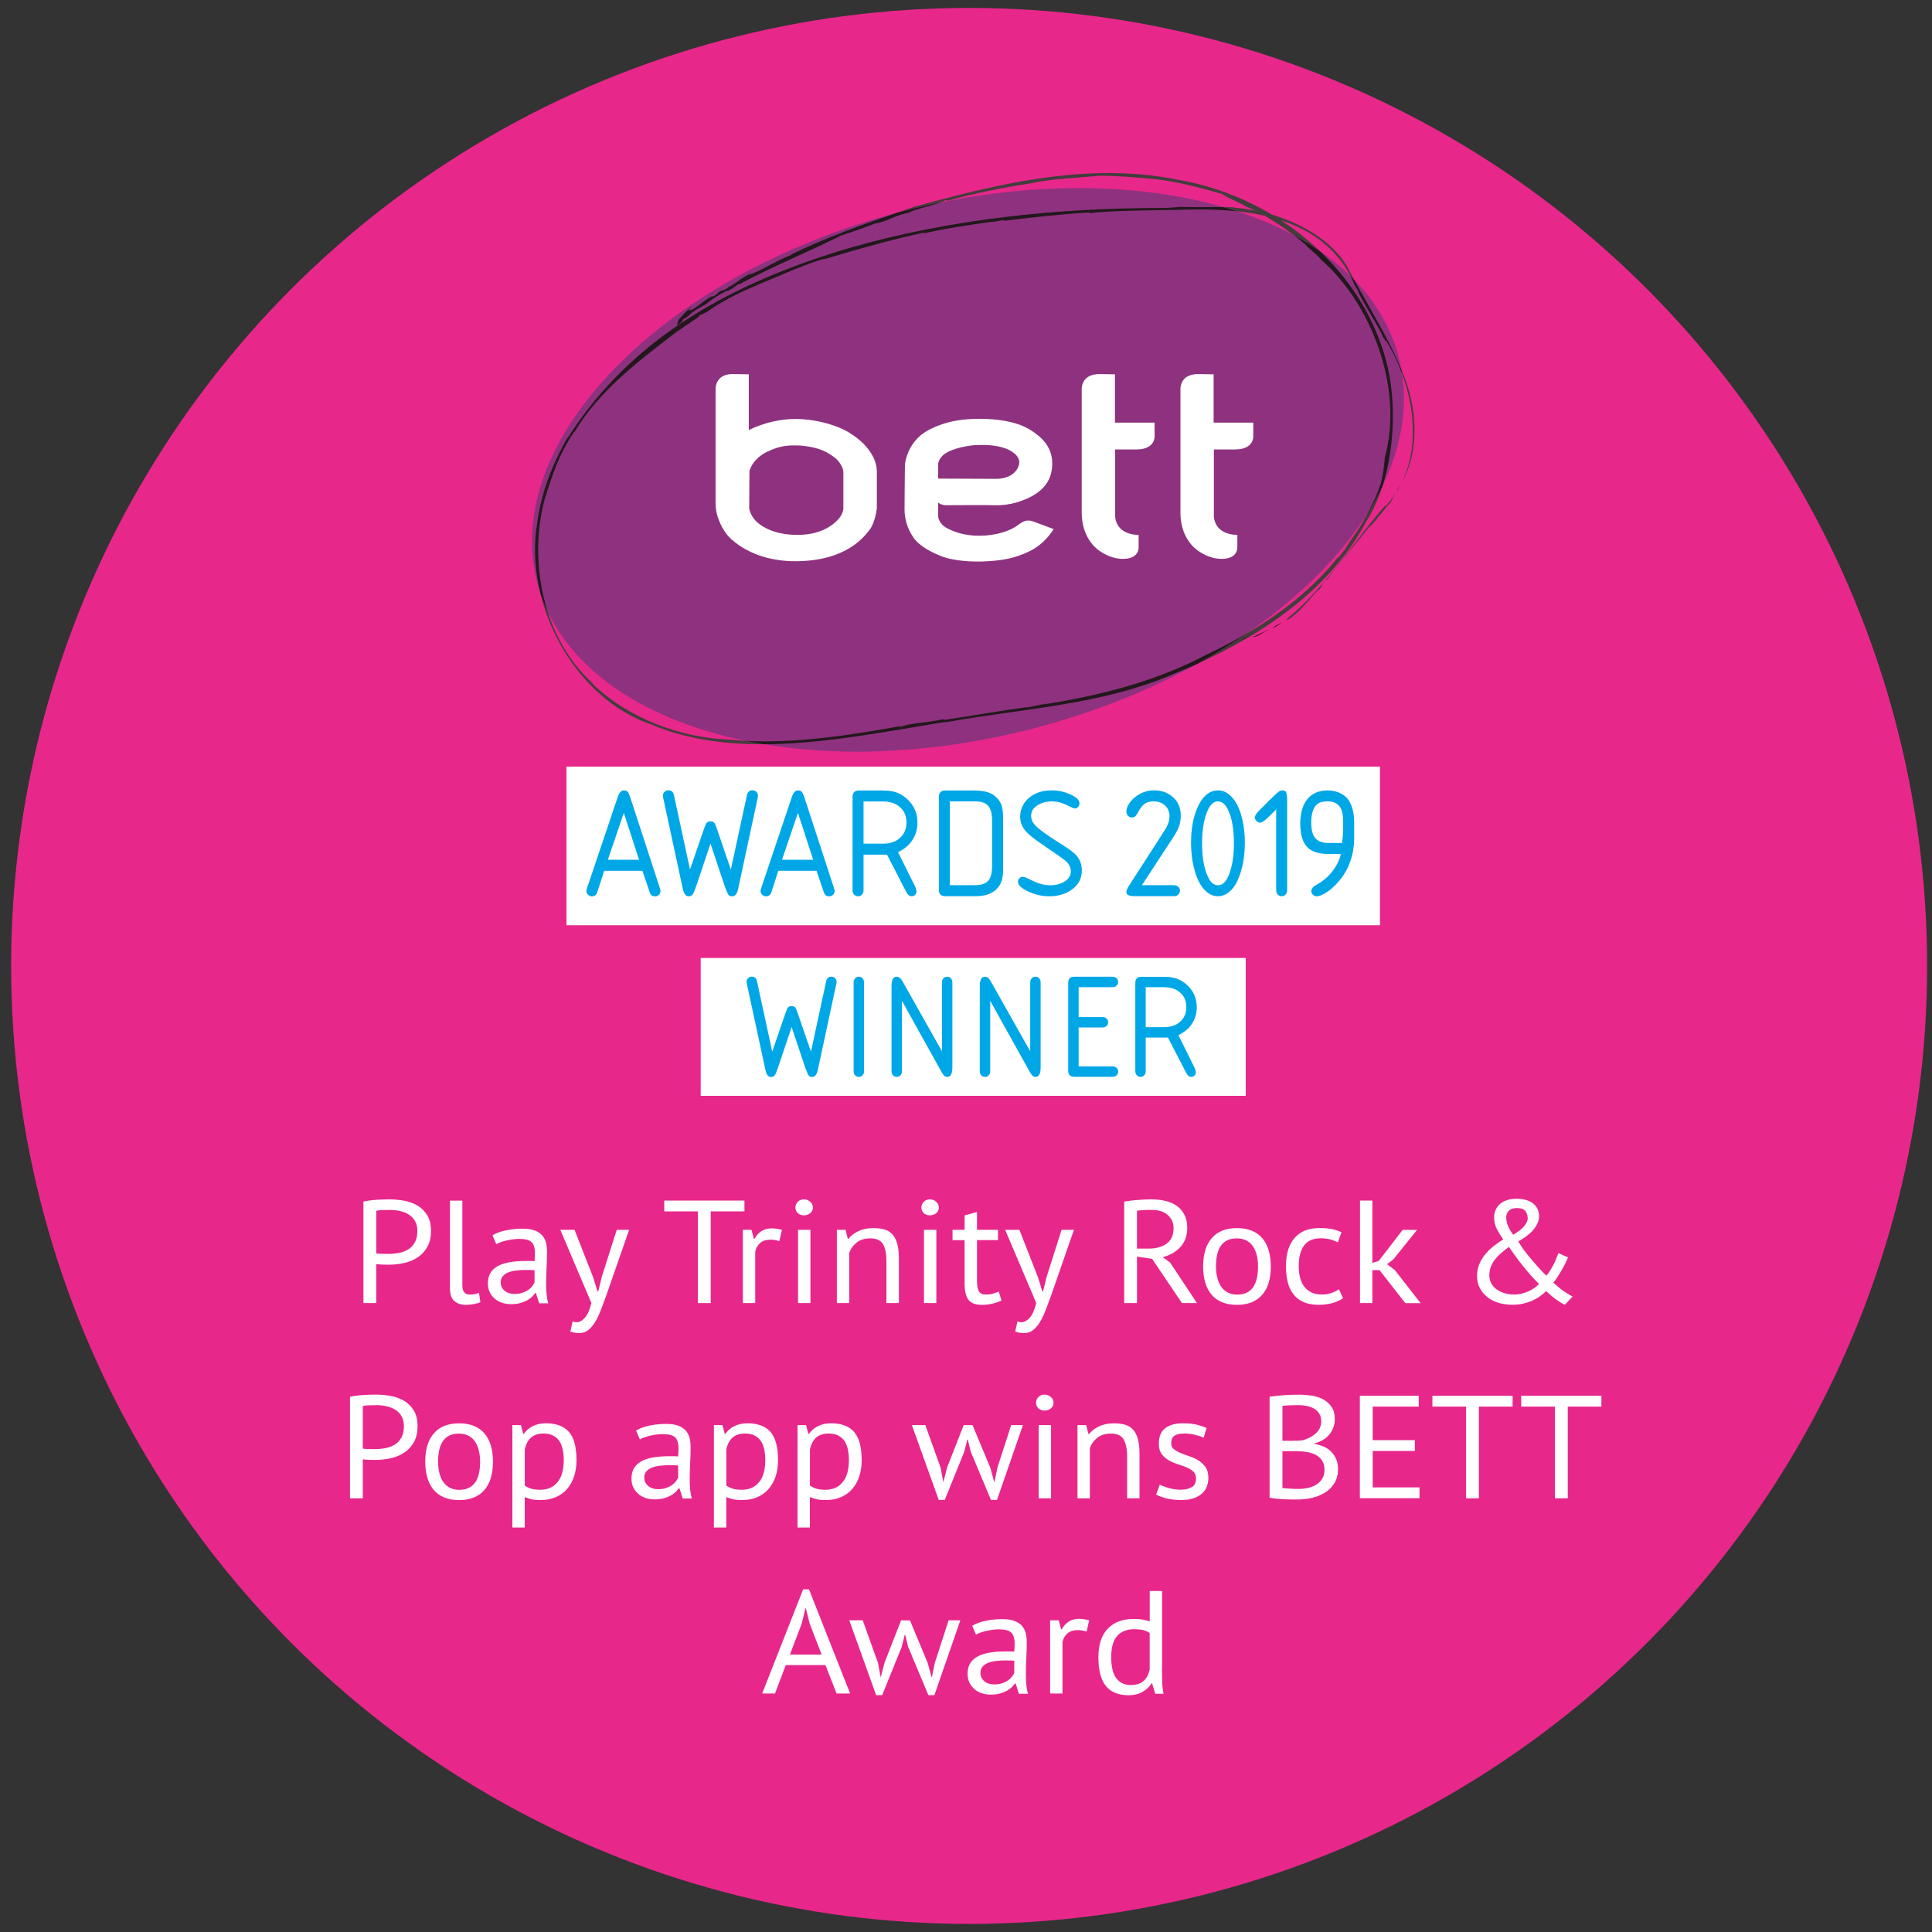 <?xml version="1.0" encoding="utf-8"?>
<!-- Generator: Adobe Illustrator 23.0.1, SVG Export Plug-In . SVG Version: 6.00 Build 0)  -->
<svg version="1.1" id="Layer_1" xmlns="http://www.w3.org/2000/svg" xmlns:xlink="http://www.w3.org/1999/xlink" x="0px" y="0px"
	 viewBox="0 0 475 475" style="enable-background:new 0 0 475 475;" xml:space="preserve">
<rect x="0" y="0" width="475" height="475" fill="#333333" stroke="none"/>
<style type="text/css">
	.st0{fill:#E8278B;}
	.st1{fill:#1D1D1B;}
	.st2{fill:#8E327F;}
	.st3{fill:#FFFFFF;}
	.st4{fill:#12100B;}
	.st5{fill:#423E3B;}
	.st6{fill:#22181C;}
	.st7{fill:#00A7E7;}
</style>
<circle class="st0" cx="238.27" cy="237.48" r="235.53"/>
<g>
	<path class="st1" d="M307.02,50.24l0.48,0.02C307.26,50.23,307.1,50.23,307.02,50.24"/>
	<path class="st1" d="M336.8,70.24l-0.03-0.07C336.64,70,336.7,70.09,336.8,70.24"/>
	<path class="st1" d="M180.05,72.93l-0.76,0.43C179.36,73.35,179.81,73.07,180.05,72.93"/>
	<path class="st2" d="M343.86,87.67c9.21,35.03-30.73,75.89-89.2,91.27c-58.47,15.39-113.35-0.54-122.56-35.57
		c-9.22-35.02,30.72-75.87,89.19-91.27C279.77,36.72,334.64,52.64,343.86,87.67"/>
	<path class="st3" d="M184.1,92.03v13.72c0,0,4.33-2.37,10.13-2.7c5.8-0.32,11.53,1.49,14.46,3.27c3.08,1.88,4.66,3.73,5.69,5.47
		c1.04,1.74,1.2,3.49,1.2,4.14v9.04c0,0-0.38,3.43-1.74,5.22c-1.37,1.8-5.83,7.79-18.31,7.79c-10.84,0-15.9-5.5-16.66-6.37
		c-0.76-0.87-2.94-4.14-2.94-7.73V95.62c0,0-0.11-3.65,4.14-3.65L184.1,92.03L184.1,92.03z M184.2,124.81
		c0,0.93,0.76,2.51,1.96,3.59c1.2,1.09,4.25,3.11,9.92,3.11c6.26,0,9.1-2.83,10.13-3.97c1.03-1.15,1.14-2.45,1.14-2.45v-8.93
		c0-0.92-0.54-1.85-0.98-2.45c-0.43-0.61-1.1-1.39-3.26-2.57c-2.35-1.26-5.78-1.63-7.3-1.63c-1.53,0-3.74-0.11-7.14,1.53
		c-3.8,1.82-4.41,4.79-4.41,4.79S184.2,123.89,184.2,124.81"/>
	<path class="st3" d="M222.49,114.14c0,0,0.47-5.59,5.77-8.39c4.63-2.45,9.04-2.78,12.74-2.78c3.71,0,8.73,0.53,12.2,2.65
		c2.68,1.65,5.43,4.05,5.5,8.13c0.07,4.03-1.85,7.08-6.81,9.1c-3.26,1.33-6.1,1.42-7.29,1.36c-1.2-0.06-12.04,0-12.04,0
		s-1.04,0.06-1.9-0.66v3.43c0,0,0.05,1.74,2.18,2.88c2.12,1.15,5.34,2.13,9.48,1.8c4.14-0.33,6.47-1.58,7.57-2.29
		c1.08-0.7,2.07-1.85,4.03-1.2l5.12,1.91c0,0-1.87,3.36-5.6,5.28c-4.14,2.12-7.63,2.42-10.52,2.62c-3.92,0.28-8.41-0.14-10.95-1.04
		c-2.47-0.88-5.83-2.51-7.4-4.79c-1.58-2.28-2.18-4.79-2.18-6.91C222.38,123.13,222.49,114.14,222.49,114.14 M244.87,117.73
		c3.81,0,5.55-2.13,5.72-3.92c0.16-1.8-2.07-3.21-3.98-3.76c-1.9-0.54-3.59-0.71-6.1-0.65c-2.51,0.05-6.2,0.88-7.9,1.96
		c-2.17,1.37-1.96,3.05-1.96,3.05v3.26L244.87,117.73L244.87,117.73z"/>
	<path class="st3" d="M274.12,92.03v11.88h9.75v3.21c0,0,0.33,3.38-4.47,3.38h-5.23v16.12c0,0-0.33,4.74,5.77,4.9v3.05
		c0,0,0.22,2.72-3.64,2.83c-2.62,0.08-4.8-1.15-6.05-2.02c-0.86-0.59-4.25-3.26-4.3-9.25v-30.5c0,0-0.17-3.65,4.3-3.65L274.12,92.03
		L274.12,92.03z"/>
	<path class="st3" d="M298.38,92.03v11.88h9.75v3.21c0,0,0.33,3.38-4.46,3.38h-5.23v16.12c0,0-0.33,4.74,5.77,4.9v3.05
		c0,0,0.22,2.72-3.65,2.83c-2.62,0.08-4.79-1.15-6.05-2.02c-0.86-0.59-4.24-3.26-4.29-9.25v-30.5c0,0-0.17-3.65,4.29-3.65
		L298.38,92.03L298.38,92.03z"/>
	<polygon class="st4" points="305.33,157.2 305.75,157.17 306.76,156.77 305.33,157.2 	"/>
	<path class="st4" d="M311.94,154.83c-0.1,0.02-0.14,0.02-0.17,0.01c-0.03-0.01-0.07-0.02-0.17,0.01c-1.2,0.63-2.4,1.39-3.73,1.77
		C309.8,156.55,310.75,155.04,311.94,154.83"/>
	<path class="st4" d="M313.06,154.36c1.43-0.69,1.89-1.21,2.16-1.46C314.83,153.32,312.64,154.32,313.06,154.36"/>
	<path class="st5" d="M132.91,146.1c3.55,14.39,13.73,27.4,27.22,32.03c8.49,3.58,17.73,4.85,27.23,4.85c0.15,0,0.29,0,0.44,0
		c-1.51-0.25-3-0.53-4.47-0.83c-1.38-0.07-2.77-0.18-4.15-0.31c-11.72-0.45-24.71-5.18-33.54-13.77l0.12-0.03
		c-5.19-4.68-8.89-10.83-11.09-17.6C134.01,149.02,133.42,147.58,132.91,146.1 M306.76,156.77L306.76,156.77l-1.01,0.4l-0.42,0.04
		L306.76,156.77L306.76,156.77z M339.89,119.53c-1.06,2.2-2.28,4.39-3.64,6.56c-0.24,0.48-0.48,0.96-0.71,1.45
		c-0.03-0.05-0.03-0.05,0.15-0.53c-1.13,2.78-3.37,5.16-5.1,8.23l-0.18,0.1l-1.33,1.81c-0.03-0.07-0.07-0.16,0.12-0.46
		c-6.1,7.77-13.99,13.97-22.69,19.06c-3.79,2.6-7.81,5.07-12.04,7.41c16.55-7.5,32.86-18.65,41.46-35
		C337.59,125.59,338.89,122.66,339.89,119.53 M344.58,90.96c0.06,0.34,0.11,0.68,0.16,1.01c3.13,8.6,3.92,18.54-0.15,26.77
		c4.6-8.17,3.8-18.68,0.26-27.13C344.76,91.4,344.67,91.18,344.58,90.96 M272.57,42.55c-16.31,0-32.49,4.1-47.7,8.25
		c-1.44,0.5-2.9,1-4.39,1.51c0.27-0.07,0.54-0.14,0.8-0.21c3.32-0.87,6.62-1.64,9.9-2.32c0.51-0.18,0.94-0.36,1.26-0.54
		c0.15-0.02,0.27-0.02,0.36-0.02c0.21,0,0.26,0.04,0.15,0.12c6.85-1.88,14.55-3.39,20.48-4.26c5.01-1.17,12.3-1.39,16.68-1.86
		c0.21,0,0.44-0.01,0.66-0.01c3.67,0,9.15,0.43,13.9,0.89l-0.49-0.02c5.71,0.57,12.59,2.53,16.37,3.64c1.4,1.07,3.77,1.79,5.88,3.1
		c0.65,0.24,1.39,0.57,2.21,0.98c-1.71-0.34-3.44-0.6-5.16-0.76l0.02-0.05c-0.85-0.06-1.78-0.09-2.76-0.1
		c1.15,0.33,2.29,0.68,3.41,1.04c2.31,0.25,4.6,0.62,6.82,1.13c2.3,1.33,4.85,3.03,7.16,4.78c2.22,1.2,4.33,2.48,6.32,3.84
		c-2.93-2.8-6.14-5.32-9.55-7.54c7.13,2.34,13.32,6.51,17.11,13.71c0.31,0.3,0.61,0.6,0.91,0.91c-0.65-1.19-1.29-2.38-1.91-3.59
		c-3.76-5.93-10.6-10.09-18.23-12.36c-7.11-4.26-15.01-7.22-23.14-8.61C283.97,43.05,278.26,42.55,272.57,42.55"/>
	<path class="st6" d="M306.52,155.75c-3.12,1.83-6.35,3.51-9.64,5.08c-12.5,6.64-26.32,10.18-40.34,12.36l1.01-0.27l-5.39,1.09
		c0.02-0.05,0.28-0.13,0.53-0.19c-6.94,0.96-14.11,2.21-20.87,3.24c0.02-0.05,0.76-0.24,0.38-0.24c-0.06,0-0.16,0-0.3,0.02
		c-4.97,1.04-8.1,0.88-10.5,1.88c-0.02,0-0.03,0-0.04,0c-0.21,0-0.34-0.1,0.13-0.22c-10.87,1.94-22.12,3.77-33.28,3.77
		c-1.63,0-3.25-0.04-4.87-0.12c1.47,0.3,2.96,0.58,4.47,0.83c14.89-0.06,30.42-3.21,44.77-5.51l-0.04,0.11
		c19.08-3.47,38.33-4.16,56.36-12.03c1.86-0.75,3.72-1.55,5.58-2.39C298.71,160.82,302.73,158.34,306.52,155.75 M332.03,67.88
		c0.35,0.66,0.67,1.34,0.98,2.05c-0.14-0.22-0.23-0.29-0.36-0.5l1.42,2.31c0.02,0.05,0.02,0.07,0.01,0.07
		c-0.04,0-0.24-0.31-0.38-0.52c1.54,3.4,5.52,9.45,6.38,11.64c0.35,0.61,0.61,0.97,0.69,0.97c0.04,0,0.03-0.08-0.04-0.27
		c1.55,2.54,2.92,5.37,4.01,8.36c-0.05-0.34-0.1-0.68-0.16-1.01c-3.18-7.79-7.64-14.85-11.64-22.18
		C332.64,68.48,332.33,68.18,332.03,67.88 M318.15,57.86c0.99,0.75,1.95,1.52,2.82,2.27c0.52,0.76,3.65,3.14,3.66,3.57
		c12.39,10.64,20.57,31.63,15.85,48.7c-0.18,2.21-0.48,4.74-1.11,6.92c-0.04,0.08-0.06,0.12-0.08,0.12c-0.01,0-0.01-0.01-0.01-0.03
		c-0.71,2.41-1.9,4.5-3.02,6.7c1.36-2.17,2.57-4.36,3.64-6.56c3.21-10.02,3.24-22.06,0.94-30.67c-2.79-10.55-8.64-19.8-16.36-27.16
		C322.48,60.33,320.37,59.05,318.15,57.86 M290.31,50.86l-3.64,0.27c-0.3,0-0.61,0-0.91,0c-25.56,0-51.84,2.63-76.9,9.83
		c-28.31,8.39-53.52,21.77-69.31,46.76c-0.02-0.05-0.14,0.09,0.1-0.34c-4.17,7.23-6.87,14.57-7.74,22.45l-0.04-0.03
		c-0.69,5.38-0.29,10.94,1.04,16.3c0.51,1.48,1.09,2.93,1.77,4.34c-2.85-8.81-3.14-18.65-0.8-27.59c2.04-6.46,3.47-10.95,7.26-16.68
		l0.2-0.07c5.88-10.06,16.35-17.9,25.83-25.13l-0.58,0.61c1.34-1.32,5.98-3.95,5.29-3.95c-0.01,0-0.01,0-0.02,0l1.92-0.94
		c6.75-4.75,13.25-6.84,22.43-10.85l-0.57,0.35c2.42-1.15,5.39-2.11,7.29-2.65c-0.28,0.11-0.14,0.1-0.73,0.33
		c7.99-2.41,16.93-4.98,25.56-6.82l-0.93,0.42c4.13-1.06,11.87-2.25,17.42-3l-0.32,0.14l2.79-0.51l0.1,0.19
		c7.23-0.87,14.06-1.63,21.16-2.08l-0.36,0.21c6.59-0.72,14.08-0.63,21.07-0.83l-0.47,0.07c2.12-0.1,4.31-0.17,6.52-0.17
		c3.12,0,6.29,0.13,9.42,0.47c-1.12-0.36-2.26-0.71-3.41-1.04c-0.53-0.01-1.07-0.01-1.62-0.01c-0.87,0-1.76,0.01-2.66,0.01
		c-0.9,0.01-1.81,0.01-2.7,0.01C292.59,50.92,291.42,50.9,290.31,50.86 M231.19,49.79c-3.28,0.67-6.59,1.44-9.9,2.32
		c-0.27,0.07-0.54,0.14-0.8,0.21c-8.42,2.9-17.47,6.09-26.15,10.33l0.42-0.05c-3.85,1.36-8.01,4.25-10.51,4.9l0.37-0.21
		c-2.08,0.68-4.15,2.86-5.45,3.21l-0.24,0.29c-0.88,0.51-1.13,0.62-1.21,0.62c-0.03,0-0.04-0.01-0.04-0.03
		c-0.01-0.01-0.01-0.03-0.04-0.03c-0.07,0-0.25,0.07-0.82,0.4c-0.63,0.42-0.11,0.37-1.49,1.13c-0.03-0.02-0.07-0.03-0.12-0.03
		c-0.47,0-1.64,0.86-2.79,1.71c-1.15,0.86-2.28,1.71-2.66,1.71c-0.03,0-0.06-0.01-0.09-0.02c0.21-0.17,0.28-0.23,0.25-0.23
		c-0.03,0-0.17,0.08-0.32,0.17c-0.15,0.08-0.31,0.17-0.36,0.17c-0.09,0,0.08-0.22,0.95-0.99c-0.84,0.39-3.81,3.58-3.51,3.58
		c0.01,0,0.02,0,0.03-0.01c0,0.31-0.39,0.99-0.17,0.99c0.12,0,0.45-0.23,1.17-0.88l0.22-0.51c0.79-0.47,0.55-0.39,0.9-0.5
		c2.45-2.39,3.23-2.18,5.19-3.6l-0.02-0.01c1.3-1.08,3.32-2.25,4.52-2.84l0.54-0.15c0.69-0.14,2.45-1.64,2.61-1.64
		c0.03,0,0,0.06-0.12,0.21c6.15-3.33,13.6-6.6,20.74-9.9c0.84-0.54,4.61-2.09,4.13-2.09c-0.05,0-0.16,0.02-0.33,0.06
		c1.94-0.49,7.44-2.46,9.44-3.28c-0.06,0.06-0.14,0.13-0.46,0.24c4.12-0.98,4.58-2.02,8.49-2.77
		C223.92,51.72,228.53,50.74,231.19,49.79"/>
	<polygon class="st4" points="305.33,157.2 305.75,157.17 306.76,156.77 305.33,157.2 	"/>
	<path class="st6" d="M340.49,112.21l-0.03,0.25c0.01-0.02,0.01-0.05,0.02-0.07C340.48,112.33,340.48,112.27,340.49,112.21
		 M139.76,107.19c-0.04,0.07-0.08,0.13-0.11,0.18C139.69,107.32,139.73,107.26,139.76,107.19 M332.62,69.38
		c0.01,0.01,0.02,0.03,0.02,0.04L332.62,69.38L332.62,69.38z"/>
	<path class="st5" d="M344.59,118.75c-0.33,0.58-0.68,1.15-1.06,1.7c-0.05,0.19-0.17,0.45-0.34,0.76
		C343.7,120.41,344.17,119.59,344.59,118.75"/>
	<path class="st6" d="M339.39,119.01c-0.07,0.21-0.1,0.33-0.11,0.38C339.32,119.27,339.35,119.14,339.39,119.01"/>
	<path class="st5" d="M329.76,135.97c-0.28,0.32-0.45,0.55-0.55,0.72C329.39,136.45,329.58,136.22,329.76,135.97 M343.18,121.21
		c-0.64,0.98-1.36,1.94-2.16,2.85c-0.3,0.33-0.46,0.47-0.53,0.47c-0.04,0-0.05-0.04-0.03-0.12c-7.96,9.12-14.38,19.95-24.27,27.94
		c-0.05,0.07-0.06,0.09-0.03,0.09c0.04,0,0.15-0.06,0.27-0.12c0.11-0.06,0.22-0.12,0.26-0.12c0.04,0-0.02,0.08-0.3,0.35
		c3.49-2.23,5.37-5.13,7.88-7.72l-0.2,0.44c1.71-2.01,0.11-0.6,1.93-2.65c0.2-0.22,0.29-0.3,0.31-0.3s-0.01,0.07-0.05,0.15
		c-0.04,0.08-0.08,0.15-0.08,0.15c0.01,0,0.03-0.03,0.08-0.09c3.25-4.53,7.03-8.74,10.3-12.88c1.1-0.76,3.84-4.6,5.3-6.11
		C342.34,122.68,342.85,121.84,343.18,121.21"/>
	<path class="st4" d="M333.69,71.28l-0.03-0.07C333.54,71.03,333.6,71.12,333.69,71.28"/>
	<path class="st4" d="M174.79,119.06l-0.77,0.43C174.09,119.49,174.54,119.2,174.79,119.06"/>
	<path class="st1" d="M307.02,50.24l0.48,0.02C307.26,50.23,307.1,50.23,307.02,50.24"/>
	<path class="st1" d="M336.8,70.24l-0.03-0.07C336.64,70,336.7,70.09,336.8,70.24"/>
	<path class="st1" d="M180.05,72.93l-0.76,0.43C179.36,73.35,179.81,73.07,180.05,72.93"/>
	<polygon class="st3" points="306.27,269.42 172.27,269.42 172.27,235.53 306.27,235.53 306.27,269.42 	"/>
	<path class="st7" d="M194.63,252.51l-3.41,10.15c-0.3,0.79-0.5,1.29-0.61,1.5c-0.23,0.42-0.58,0.63-1.05,0.63
		c-0.67,0-1.13-0.58-1.37-1.73l-4.6-21.32c-0.02-0.13-0.04-0.25-0.04-0.36c0-0.37,0.15-0.69,0.45-0.96c0.23-0.2,0.5-0.3,0.83-0.3
		c0.7,0,1.12,0.37,1.28,1.1l3.75,17.34l3.14-9.14c0.32-0.94,0.55-1.49,0.68-1.66c0.19-0.26,0.5-0.4,0.94-0.4
		c0.44,0,0.76,0.13,0.95,0.4c0.12,0.17,0.34,0.72,0.67,1.66l3.14,9.14l3.75-17.34c0.17-0.73,0.59-1.1,1.28-1.1
		c0.32,0,0.6,0.1,0.83,0.3c0.3,0.27,0.45,0.59,0.45,0.97c0,0.11-0.01,0.22-0.04,0.34l-4.58,21.32c-0.25,1.15-0.72,1.73-1.39,1.73
		c-0.35,0-0.61-0.08-0.77-0.25c-0.18-0.18-0.47-0.81-0.88-1.88L194.63,252.51L194.63,252.51z"/>
	<path class="st7" d="M209.87,263.4v-21.9c0-0.29,0.06-0.53,0.18-0.72c0.25-0.43,0.62-0.65,1.1-0.65c0.48,0,0.85,0.22,1.1,0.65
		c0.12,0.19,0.18,0.43,0.18,0.72v21.9c0,0.29-0.06,0.53-0.18,0.72c-0.25,0.43-0.62,0.65-1.1,0.65c-0.48,0-0.85-0.22-1.1-0.65
		C209.93,263.92,209.87,263.68,209.87,263.4L209.87,263.4z"/>
	<path class="st7" d="M231.59,258.47V241.5c0-0.29,0.06-0.53,0.18-0.72c0.25-0.43,0.62-0.65,1.1-0.65c0.48,0,0.85,0.22,1.1,0.65
		c0.12,0.19,0.18,0.43,0.18,0.72v20.89c0,1.59-0.42,2.38-1.26,2.38c-0.31,0-0.59-0.13-0.83-0.38c-0.21-0.24-0.45-0.61-0.72-1.1
		l-9.59-17.23v17.34c0,0.29-0.06,0.53-0.18,0.72c-0.25,0.43-0.62,0.65-1.1,0.65c-0.48,0-0.85-0.22-1.1-0.65
		c-0.12-0.19-0.18-0.43-0.18-0.72v-20.93c0-1.56,0.41-2.34,1.23-2.34c0.55,0,1.01,0.33,1.39,0.99L231.59,258.47L231.59,258.47z"/>
	<path class="st7" d="M253.29,258.47V241.5c0-0.29,0.06-0.53,0.18-0.72c0.25-0.43,0.62-0.65,1.1-0.65c0.48,0,0.85,0.22,1.1,0.65
		c0.12,0.19,0.18,0.43,0.18,0.72v20.89c0,1.59-0.42,2.38-1.26,2.38c-0.31,0-0.59-0.13-0.83-0.38c-0.2-0.24-0.44-0.61-0.72-1.1
		l-9.59-17.23v17.34c0,0.29-0.06,0.53-0.18,0.72c-0.25,0.43-0.62,0.65-1.1,0.65c-0.48,0-0.85-0.22-1.1-0.65
		c-0.12-0.19-0.18-0.43-0.18-0.72v-20.93c0-1.56,0.41-2.34,1.23-2.34c0.55,0,1.01,0.33,1.39,0.99L253.29,258.47L253.29,258.47z"/>
	<path class="st7" d="M265.19,242.7v7.35h5.89c0.29,0,0.53,0.06,0.72,0.18c0.43,0.25,0.65,0.62,0.65,1.1c0,0.48-0.22,0.85-0.65,1.1
		c-0.19,0.12-0.43,0.18-0.72,0.18h-5.89v9.57h8.36c0.29,0,0.53,0.06,0.72,0.18c0.43,0.25,0.65,0.62,0.65,1.1
		c0,0.48-0.21,0.85-0.65,1.1c-0.19,0.12-0.43,0.18-0.72,0.18h-9.35c-0.55,0.01-0.97-0.13-1.26-0.43c-0.22-0.3-0.32-0.68-0.31-1.14
		v-21.47c-0.02-0.53,0.11-0.94,0.41-1.24c0.28-0.23,0.66-0.34,1.15-0.32h9.35c0.29,0,0.53,0.06,0.72,0.18
		c0.43,0.25,0.65,0.62,0.65,1.1c0,0.48-0.21,0.85-0.65,1.1c-0.18,0.12-0.42,0.18-0.72,0.18H265.19L265.19,242.7z"/>
	<path class="st7" d="M281.68,252.53h4.52c1.57,0,2.84-0.4,3.79-1.19c1.12-0.93,1.68-2.17,1.68-3.75c0-1.57-0.57-2.81-1.7-3.71
		c-0.97-0.78-2.27-1.17-3.89-1.17h-4.4V252.53L281.68,252.53z M289.72,254.51l3.89,7.84c0.26,0.54,0.4,0.98,0.4,1.32
		c0,0.31-0.12,0.58-0.36,0.79c-0.23,0.21-0.49,0.31-0.79,0.31c-0.48,0-0.89-0.34-1.24-1.03l-4.47-8.65h-5.46v8.31
		c0,0.29-0.06,0.53-0.18,0.72c-0.25,0.43-0.62,0.65-1.1,0.65c-0.48,0-0.85-0.22-1.1-0.65c-0.12-0.19-0.18-0.43-0.18-0.72v-21.68
		c-0.02-0.53,0.11-0.94,0.42-1.24c0.28-0.23,0.66-0.34,1.15-0.32h5.43c1.22,0,2.25,0.14,3.08,0.41c0.83,0.27,1.62,0.72,2.38,1.36
		c1.77,1.5,2.65,3.41,2.65,5.71c0,1.79-0.57,3.38-1.71,4.78C291.84,253.22,290.91,253.92,289.72,254.51L289.72,254.51z"/>
	<polygon class="st3" points="339.27,227.48 139.27,227.48 139.27,188.48 339.27,188.48 339.27,227.48 	"/>
	<path class="st7" d="M149.45,211.38h7.67l-3.75-11.52L149.45,211.38L149.45,211.38z M157.94,214.09h-9.39l-1.71,5.27
		c-0.22,0.67-0.65,1.01-1.31,1.01c-0.39,0-0.72-0.14-0.99-0.44c-0.24-0.27-0.36-0.56-0.36-0.9c0-0.17,0.03-0.34,0.1-0.53l7.58-22.51
		c0.37-1.12,0.88-1.67,1.52-1.67c0.57,0,0.96,0.23,1.18,0.71c0.11,0.25,0.25,0.6,0.4,1.03l7.33,22.45c0.06,0.2,0.1,0.39,0.1,0.55
		c0,0.33-0.12,0.63-0.36,0.9c-0.27,0.28-0.6,0.42-0.99,0.42c-0.66,0-1.1-0.34-1.31-1.03L157.94,214.09L157.94,214.09z"/>
	<path class="st7" d="M174.68,207.4l-3.6,10.72c-0.32,0.84-0.53,1.37-0.65,1.58c-0.24,0.44-0.61,0.67-1.1,0.67
		c-0.71,0-1.19-0.61-1.45-1.83l-4.86-22.53c-0.03-0.14-0.04-0.27-0.04-0.38c0-0.39,0.16-0.73,0.48-1.01
		c0.24-0.21,0.53-0.32,0.88-0.32c0.74,0,1.19,0.39,1.35,1.16l3.96,18.32l3.31-9.66c0.34-0.99,0.58-1.57,0.72-1.75
		c0.2-0.28,0.53-0.42,0.99-0.42c0.47,0,0.81,0.14,1.01,0.42c0.13,0.18,0.36,0.76,0.7,1.75l3.31,9.66l3.96-18.32
		c0.18-0.77,0.63-1.16,1.35-1.16c0.34,0,0.63,0.11,0.88,0.32c0.32,0.28,0.48,0.62,0.48,1.03c0,0.11-0.01,0.23-0.04,0.36l-4.84,22.53
		c-0.27,1.22-0.76,1.83-1.47,1.83c-0.37,0-0.64-0.09-0.82-0.26c-0.19-0.19-0.5-0.85-0.93-1.98L174.68,207.4L174.68,207.4z"/>
	<path class="st7" d="M192.26,211.38h7.67l-3.75-11.52L192.26,211.38L192.26,211.38z M200.75,214.09h-9.39l-1.71,5.27
		c-0.22,0.67-0.65,1.01-1.31,1.01c-0.39,0-0.72-0.14-0.99-0.44c-0.24-0.27-0.36-0.56-0.36-0.9c0-0.17,0.03-0.34,0.1-0.53l7.58-22.51
		c0.37-1.12,0.88-1.67,1.52-1.67c0.57,0,0.96,0.23,1.18,0.71c0.11,0.25,0.25,0.6,0.4,1.03l7.33,22.45c0.06,0.2,0.1,0.39,0.1,0.55
		c0,0.33-0.12,0.63-0.36,0.9c-0.27,0.28-0.6,0.42-0.99,0.42c-0.66,0-1.1-0.34-1.31-1.03L200.75,214.09L200.75,214.09z"/>
	<path class="st7" d="M212.31,207.42h4.78c1.66,0,3-0.42,4-1.26c1.18-0.98,1.77-2.3,1.77-3.96c0-1.66-0.6-2.97-1.79-3.92
		c-1.03-0.83-2.4-1.24-4.11-1.24h-4.65V207.42L212.31,207.42z M220.8,209.52l4.11,8.28c0.28,0.57,0.42,1.04,0.42,1.39
		c0,0.33-0.13,0.61-0.38,0.84c-0.24,0.22-0.52,0.32-0.84,0.32c-0.51,0-0.95-0.36-1.31-1.08l-4.72-9.14h-5.77v8.78
		c0,0.3-0.06,0.56-0.19,0.76c-0.27,0.46-0.65,0.69-1.16,0.69s-0.9-0.23-1.16-0.69c-0.13-0.2-0.19-0.46-0.19-0.76V196
		c-0.02-0.56,0.12-1,0.44-1.31c0.29-0.24,0.7-0.36,1.22-0.34H217c1.3,0,2.38,0.14,3.26,0.43c0.88,0.29,1.71,0.77,2.51,1.44
		c1.87,1.59,2.8,3.6,2.8,6.04c0,1.89-0.6,3.57-1.81,5.05C223.04,208.15,222.06,208.9,220.8,209.52L220.8,209.52z"/>
	<path class="st7" d="M233.52,197.04v20.58h6.32c1.41,0,2.46-0.37,3.14-1.1c0.61-0.7,0.92-1.86,0.93-3.49v-11.41
		c-0.01-1.76-0.39-3-1.14-3.69c-0.66-0.6-1.64-0.9-2.93-0.9H233.52L233.52,197.04z M232.48,194.34h6.84
		c1.7,0.01,3.02,0.21,3.96,0.59c0.71,0.29,1.34,0.73,1.89,1.32c0.55,0.58,0.91,1.21,1.1,1.88c0.24,0.78,0.36,1.8,0.36,3.09v12.24
		c0,1.26-0.11,2.26-0.34,3.02c-0.23,0.76-0.62,1.43-1.18,2.01c-0.79,0.81-1.79,1.35-3.01,1.62c-0.63,0.15-1.56,0.23-2.78,0.23h-6.84
		c-0.58,0.01-1.03-0.14-1.33-0.46c-0.23-0.32-0.34-0.72-0.32-1.2V196c-0.03-0.56,0.12-1,0.44-1.31
		C231.55,194.44,231.96,194.33,232.48,194.34L232.48,194.34z"/>
	<path class="st7" d="M258.51,194.32c2.03,0,3.87,0.48,5.52,1.45c0.91,0.53,1.37,1.11,1.37,1.73c0,0.39-0.14,0.72-0.42,0.97
		c-0.19,0.19-0.41,0.29-0.67,0.29c-0.29,0-0.77-0.18-1.45-0.53c-1.47-0.8-2.87-1.2-4.19-1.2c-1.32,0-2.5,0.3-3.52,0.91
		c-1.09,0.65-1.64,1.53-1.64,2.67c0,0.77,0.3,1.5,0.9,2.19c0.85,0.98,3.13,2.63,6.85,4.95c1.79,1.12,2.98,2.04,3.56,2.78
		c0.77,0.99,1.16,2.14,1.16,3.47c0,1.95-0.81,3.52-2.44,4.7c-1.51,1.11-3.39,1.66-5.64,1.66c-1.73,0-3.46-0.41-5.2-1.22
		c-1.61-0.76-2.42-1.56-2.42-2.38c0-0.37,0.15-0.68,0.46-0.93c0.19-0.17,0.41-0.25,0.65-0.25c0.33,0,0.67,0.08,1.01,0.25l1.87,0.89
		c1.3,0.62,2.6,0.93,3.9,0.93c1.44,0,2.66-0.33,3.68-0.99c0.95-0.61,1.43-1.44,1.43-2.48c0-1.02-0.53-1.94-1.58-2.76
		c-0.58-0.46-2.18-1.57-4.8-3.35c-2.29-1.54-3.81-2.72-4.57-3.56c-1.02-1.1-1.52-2.35-1.52-3.75c0-0.95,0.22-1.86,0.67-2.72
		c0.44-0.86,1.07-1.59,1.87-2.17C254.75,194.84,256.46,194.32,258.51,194.32L258.51,194.32z"/>
	<path class="st7" d="M280.75,217.63h7.9c0.3,0,0.56,0.07,0.76,0.19c0.46,0.27,0.69,0.65,0.69,1.16c0,0.51-0.23,0.89-0.69,1.16
		c-0.2,0.13-0.46,0.19-0.76,0.19h-9.75c-1.32,0-1.98-0.35-1.98-1.05c0-0.34,0.25-0.91,0.76-1.69l7.26-11.26
		c1-1.56,1.63-2.56,1.87-2.99c0.48-0.9,0.72-1.78,0.72-2.63c0-1.14-0.39-2.06-1.16-2.74c-0.74-0.63-1.67-0.95-2.8-0.95
		c-0.94,0-1.71,0.24-2.3,0.72c-0.51,0.42-0.98,1.04-1.41,1.87c-0.2,0.39-0.4,0.7-0.59,0.93c-0.24,0.3-0.57,0.46-0.99,0.46
		c-0.37,0-0.69-0.15-0.97-0.46c-0.25-0.28-0.38-0.62-0.38-1.03c0-0.57,0.2-1.18,0.6-1.82c0.4-0.64,0.94-1.23,1.61-1.76
		c1.38-1.08,2.92-1.62,4.61-1.62c2.04,0,3.71,0.68,5.01,2.04c1.03,1.09,1.54,2.47,1.54,4.13c0,1.09-0.16,2.04-0.48,2.86
		c-0.29,0.72-0.77,1.59-1.43,2.61L280.75,217.63L280.75,217.63z"/>
	<path class="st7" d="M299.42,197.03c-1.04,0-1.89,0.78-2.55,2.34c-0.89,2.08-1.33,4.74-1.33,7.96c0,3.49,0.5,6.27,1.49,8.34
		c0.64,1.32,1.44,1.98,2.42,1.98c1.07,0,1.93-0.78,2.59-2.34c0.89-2.08,1.33-4.75,1.33-8c0-3.47-0.49-6.23-1.49-8.3
		C301.24,197.69,300.42,197.03,299.42,197.03L299.42,197.03z M299.53,194.32c1.23,0,2.37,0.59,3.43,1.77
		c1.14,1.27,1.99,3.14,2.53,5.62c0.38,1.66,0.57,3.49,0.57,5.47c0,3.66-0.63,6.82-1.88,9.48c-0.55,1.15-1.24,2.06-2.07,2.71
		c-0.83,0.65-1.72,0.98-2.68,0.98c-1.3,0-2.47-0.61-3.52-1.83c-1.12-1.29-1.95-3.23-2.51-5.79c-0.38-1.7-0.57-3.53-0.57-5.48
		c0-3.73,0.63-6.85,1.88-9.35C295.92,195.51,297.52,194.32,299.53,194.32L299.53,194.32z"/>
	<path class="st7" d="M313.76,199.01c-0.38,0.39-1.05,1.05-2.02,1.98c-0.86,0.85-1.52,1.27-1.96,1.27c-0.33,0-0.63-0.15-0.9-0.44
		c-0.24-0.28-0.36-0.57-0.36-0.86c0-0.42,0.4-1.03,1.2-1.83l2.25-2.25c1.17-1.17,1.97-1.91,2.4-2.23c0.29-0.22,0.61-0.32,0.95-0.32
		c0.47,0,0.77,0.17,0.91,0.5c0.15,0.38,0.23,0.98,0.23,1.81v22.26c0,0.3-0.06,0.56-0.19,0.76c-0.27,0.46-0.65,0.69-1.16,0.69
		s-0.9-0.23-1.16-0.69c-0.13-0.2-0.19-0.46-0.19-0.76V199.01L313.76,199.01z"/>
	<path class="st7" d="M329.93,207.25c0.2-1.15,0.3-2.34,0.3-3.54v-1.79c0-1.43-0.21-2.52-0.63-3.26c-0.62-1.09-1.68-1.64-3.16-1.64
		c-0.93,0-1.66,0.14-2.19,0.42c-0.53,0.28-0.95,0.75-1.26,1.41c-0.41,0.84-0.61,1.96-0.61,3.37c0,1.87,0.36,3.18,1.09,3.94
		c0.69,0.72,1.73,1.09,3.14,1.09H329.93L329.93,207.25z M329.63,209.96h-3.03c-2.29,0-3.97-0.51-5.05-1.54
		c-1.24-1.18-1.87-3.15-1.87-5.9c0-2.59,0.58-4.6,1.73-6.02c1.17-1.45,2.84-2.17,5.01-2.17c1.21,0,2.29,0.25,3.27,0.76
		c0.97,0.51,1.69,1.21,2.16,2.1c0.72,1.33,1.09,3.01,1.09,5.03v3.67c0,4.67-1.53,8.56-4.59,11.66c-1.05,1.07-2.1,1.86-3.14,2.38
		c-0.6,0.29-1.08,0.44-1.45,0.44c-0.39,0-0.74-0.15-1.03-0.46c-0.23-0.25-0.34-0.52-0.34-0.78c0-0.43,0.2-0.81,0.59-1.12
		c0.31-0.24,0.71-0.51,1.22-0.8c1.45-0.85,2.68-1.99,3.71-3.43C328.86,212.42,329.43,211.15,329.63,209.96L329.63,209.96z"/>
</g>
<g>
	<path class="st3" d="M89.35,295.42c0.96-0.22,2-0.36,3.12-0.43c1.11-0.07,2.22-0.11,3.31-0.11c1.17,0,2.35,0.11,3.55,0.32
		c1.2,0.22,2.3,0.61,3.29,1.19c0.99,0.58,1.79,1.37,2.41,2.38c0.62,1.01,0.93,2.29,0.93,3.85c0,1.54-0.29,2.83-0.87,3.89
		c-0.58,1.06-1.36,1.91-2.32,2.57c-0.96,0.66-2.06,1.13-3.31,1.42s-2.52,0.43-3.84,0.43c-0.13,0-0.34,0-0.63,0
		c-0.29,0-0.6-0.01-0.91-0.02c-0.32-0.01-0.63-0.03-0.93-0.05c-0.3-0.02-0.52-0.05-0.65-0.07v9.58h-3.15V295.42z M95.85,297.47
		c-0.66,0-1.29,0.01-1.9,0.04c-0.61,0.02-1.09,0.08-1.44,0.18v10.44c0.13,0.05,0.33,0.08,0.61,0.09c0.28,0.01,0.57,0.02,0.87,0.04
		c0.3,0.01,0.59,0.02,0.87,0.02c0.28,0,0.48,0,0.61,0c0.86,0,1.72-0.08,2.56-0.23c0.85-0.16,1.61-0.44,2.3-0.85s1.23-0.98,1.65-1.73
		c0.42-0.74,0.63-1.69,0.63-2.84c0-0.98-0.2-1.81-0.59-2.47c-0.39-0.66-0.91-1.19-1.56-1.58c-0.65-0.4-1.37-0.68-2.19-0.85
		C97.47,297.55,96.66,297.47,95.85,297.47z"/>
	<path class="st3" d="M113.67,315.94c0,0.84,0.15,1.44,0.46,1.8c0.3,0.36,0.73,0.54,1.29,0.54c0.33,0,0.68-0.02,1.06-0.07
		c0.38-0.05,0.81-0.16,1.29-0.32l0.34,2.27c-0.41,0.19-0.97,0.35-1.69,0.47s-1.35,0.18-1.88,0.18c-1.14,0-2.08-0.31-2.81-0.92
		c-0.74-0.61-1.1-1.65-1.1-3.11v-21.6h3.04V315.94z"/>
	<path class="st3" d="M121.08,303.7c0.96-0.55,2.08-0.96,3.36-1.22c1.28-0.26,2.62-0.4,4.01-0.4c1.32,0,2.38,0.17,3.17,0.5
		c0.8,0.34,1.41,0.77,1.82,1.31s0.7,1.13,0.84,1.78c0.14,0.65,0.21,1.3,0.21,1.94c0,1.44-0.04,2.84-0.11,4.21
		c-0.08,1.37-0.11,2.66-0.11,3.89c0,0.89,0.04,1.73,0.11,2.52c0.08,0.79,0.21,1.52,0.42,2.2h-2.24l-0.8-2.52h-0.19
		c-0.23,0.34-0.51,0.67-0.85,0.99c-0.34,0.32-0.75,0.61-1.23,0.86c-0.48,0.25-1.04,0.46-1.67,0.63c-0.63,0.17-1.36,0.25-2.17,0.25
		c-0.81,0-1.56-0.12-2.26-0.36c-0.7-0.24-1.3-0.58-1.8-1.03c-0.51-0.44-0.91-0.98-1.2-1.6c-0.29-0.62-0.44-1.33-0.44-2.12
		c0-1.06,0.23-1.94,0.68-2.65s1.1-1.27,1.92-1.69c0.82-0.42,1.81-0.72,2.96-0.9c1.15-0.18,2.43-0.27,3.82-0.27c0.35,0,0.7,0,1.04,0
		c0.34,0,0.69,0.02,1.04,0.07c0.08-0.72,0.11-1.37,0.11-1.94c0-1.32-0.28-2.24-0.84-2.77c-0.56-0.53-1.57-0.79-3.04-0.79
		c-0.43,0-0.89,0.03-1.39,0.09c-0.49,0.06-1,0.15-1.52,0.26c-0.52,0.11-1.01,0.25-1.48,0.41c-0.47,0.16-0.88,0.34-1.24,0.54
		L121.08,303.7z M126.48,318.13c0.71,0,1.34-0.09,1.9-0.27c0.56-0.18,1.04-0.41,1.44-0.68c0.41-0.28,0.74-0.58,1.01-0.92
		c0.27-0.34,0.46-0.66,0.59-0.97v-2.99c-0.35-0.02-0.72-0.04-1.08-0.05c-0.37-0.01-0.73-0.02-1.08-0.02c-0.79,0-1.55,0.04-2.3,0.13
		c-0.75,0.08-1.41,0.24-1.98,0.47c-0.57,0.23-1.03,0.54-1.37,0.94c-0.34,0.4-0.51,0.89-0.51,1.49c0,0.84,0.32,1.53,0.95,2.07
		C124.68,317.86,125.49,318.13,126.48,318.13z"/>
	<path class="st3" d="M145.83,314.03l1.07,3.46h0.19l0.84-3.49l3.7-11.63h3.04l-5.62,16.16c-0.43,1.18-0.85,2.32-1.27,3.42
		c-0.42,1.1-0.88,2.09-1.39,2.95c-0.51,0.86-1.08,1.55-1.71,2.07c-0.63,0.52-1.37,0.77-2.2,0.77c-0.91,0-1.66-0.12-2.24-0.36
		l0.53-2.48c0.33,0.12,0.65,0.18,0.95,0.18c0.71,0,1.39-0.35,2.05-1.06c0.66-0.71,1.2-1.93,1.63-3.65l-7.64-18h3.5L145.83,314.03z"
		/>
	<path class="st3" d="M183.02,297.83h-8.28v22.54h-3.15v-22.54h-8.28v-2.66h19.72V297.83z"/>
	<path class="st3" d="M191.61,305.14c-0.76-0.24-1.48-0.36-2.17-0.36c-1.09,0-1.95,0.28-2.58,0.85c-0.63,0.56-1.03,1.28-1.18,2.14
		v12.6h-3.04v-18h2.13l0.57,2.2h0.15c0.48-0.82,1.06-1.45,1.73-1.89c0.67-0.44,1.53-0.67,2.56-0.67c0.73,0,1.56,0.12,2.47,0.36
		L191.61,305.14z"/>
	<path class="st3" d="M195.56,296.89c0-0.55,0.2-1.03,0.59-1.42c0.39-0.4,0.89-0.59,1.5-0.59s1.13,0.2,1.56,0.59
		c0.43,0.4,0.65,0.87,0.65,1.42s-0.22,1.01-0.65,1.37c-0.43,0.36-0.95,0.54-1.56,0.54s-1.11-0.18-1.5-0.54
		C195.76,297.9,195.56,297.45,195.56,296.89z M196.21,302.37h3.04v18h-3.04V302.37z"/>
	<path class="st3" d="M217.94,320.37v-10.26c0-1.87-0.29-3.28-0.85-4.23c-0.57-0.95-1.62-1.42-3.14-1.42
		c-1.34,0-2.45,0.34-3.32,1.03c-0.87,0.68-1.49,1.54-1.84,2.57v12.31h-3.04v-18h2.13l0.57,2.2h0.15c0.61-0.77,1.43-1.4,2.45-1.89
		c1.03-0.49,2.25-0.74,3.67-0.74c1.04,0,1.95,0.11,2.74,0.34c0.79,0.23,1.44,0.63,1.96,1.21c0.52,0.58,0.91,1.35,1.18,2.32
		c0.27,0.97,0.4,2.2,0.4,3.69v10.87H217.94z"/>
	<path class="st3" d="M226.53,296.89c0-0.55,0.2-1.03,0.59-1.42c0.39-0.4,0.89-0.59,1.5-0.59s1.13,0.2,1.56,0.59
		c0.43,0.4,0.65,0.87,0.65,1.42s-0.22,1.01-0.65,1.37c-0.43,0.36-0.95,0.54-1.56,0.54s-1.11-0.18-1.5-0.54
		C226.73,297.9,226.53,297.45,226.53,296.89z M227.17,302.37h3.04v18h-3.04V302.37z"/>
	<path class="st3" d="M234.2,302.37h2.96v-3.56l3.04-0.83v4.39h5.17v2.52h-5.17v9.97c0,1.25,0.16,2.13,0.49,2.65
		c0.33,0.52,0.89,0.77,1.67,0.77c0.66,0,1.22-0.07,1.67-0.2s0.96-0.31,1.52-0.52l0.68,2.2c-0.68,0.31-1.43,0.56-2.24,0.76
		c-0.81,0.19-1.68,0.29-2.62,0.29c-1.54,0-2.63-0.41-3.27-1.24c-0.63-0.83-0.95-2.21-0.95-4.16v-10.51h-2.96V302.37z"/>
	<path class="st3" d="M255.2,314.03l1.07,3.46h0.19l0.84-3.49l3.7-11.63h3.04l-5.62,16.16c-0.43,1.18-0.86,2.32-1.27,3.42
		c-0.42,1.1-0.88,2.09-1.39,2.95c-0.51,0.86-1.08,1.55-1.71,2.07c-0.63,0.52-1.37,0.77-2.2,0.77c-0.91,0-1.66-0.12-2.24-0.36
		l0.53-2.48c0.33,0.12,0.65,0.18,0.95,0.18c0.71,0,1.39-0.35,2.05-1.06c0.66-0.71,1.2-1.93,1.63-3.65l-7.64-18h3.5L255.2,314.03z"/>
	<path class="st3" d="M276.38,295.42c0.96-0.17,2.07-0.3,3.33-0.4c1.25-0.1,2.4-0.14,3.44-0.14c1.17,0,2.27,0.12,3.33,0.36
		c1.05,0.24,1.98,0.64,2.77,1.19c0.8,0.55,1.44,1.27,1.92,2.16c0.48,0.89,0.72,1.97,0.72,3.24c0,1.97-0.57,3.56-1.71,4.79
		c-1.14,1.22-2.58,2.04-4.33,2.45l1.82,1.33l6.61,9.97h-3.69l-7.33-10.87l-3.72-0.54v11.41h-3.15V295.42z M283.22,297.47
		c-0.33,0-0.67,0-1.03,0s-0.7,0.01-1.03,0.04c-0.33,0.02-0.64,0.05-0.93,0.07c-0.29,0.02-0.53,0.06-0.7,0.11v9.29h2.96
		c1.75,0,3.19-0.41,4.33-1.22c1.14-0.82,1.71-2.09,1.71-3.82c0-1.3-0.47-2.36-1.41-3.2C286.2,297.89,284.9,297.47,283.22,297.47z"/>
	<path class="st3" d="M295.8,311.37c0-3.05,0.72-5.38,2.15-7c1.43-1.62,3.49-2.43,6.17-2.43c1.42,0,2.65,0.22,3.71,0.67
		c1.05,0.44,1.92,1.08,2.6,1.91c0.68,0.83,1.19,1.82,1.52,2.99s0.49,2.45,0.49,3.87c0,3.05-0.72,5.38-2.15,7s-3.49,2.43-6.17,2.43
		c-1.42,0-2.65-0.22-3.71-0.67c-1.05-0.44-1.92-1.08-2.6-1.91c-0.68-0.83-1.19-1.82-1.52-2.99S295.8,312.78,295.8,311.37z
		 M298.96,311.37c0,0.91,0.09,1.79,0.29,2.63c0.19,0.84,0.49,1.57,0.89,2.2s0.94,1.13,1.6,1.51c0.66,0.38,1.46,0.58,2.39,0.58
		c3.45,0.02,5.17-2.28,5.17-6.91c0-0.94-0.09-1.82-0.29-2.66c-0.19-0.84-0.49-1.57-0.89-2.2c-0.41-0.62-0.94-1.12-1.6-1.49
		c-0.66-0.37-1.46-0.56-2.39-0.56C300.68,304.43,298.96,306.73,298.96,311.37z"/>
	<path class="st3" d="M330.19,319.18c-0.76,0.53-1.66,0.93-2.7,1.21c-1.04,0.28-2.13,0.41-3.27,0.41c-1.47,0-2.71-0.22-3.72-0.67
		c-1.01-0.44-1.84-1.08-2.49-1.91c-0.65-0.83-1.12-1.82-1.41-2.99s-0.44-2.45-0.44-3.87c0-3.05,0.71-5.38,2.13-7
		s3.46-2.43,6.12-2.43c1.22,0,2.25,0.09,3.1,0.27c0.85,0.18,1.62,0.44,2.3,0.77l-0.88,2.48c-0.58-0.31-1.23-0.56-1.94-0.74
		c-0.71-0.18-1.47-0.27-2.28-0.27c-3.6,0-5.4,2.3-5.4,6.91c0,0.91,0.09,1.78,0.28,2.61c0.19,0.83,0.51,1.56,0.95,2.2
		c0.44,0.64,1.03,1.15,1.75,1.53c0.72,0.38,1.62,0.58,2.68,0.58c0.91,0,1.73-0.13,2.45-0.4c0.72-0.26,1.31-0.56,1.77-0.9
		L330.19,319.18z"/>
	<path class="st3" d="M339.16,312.27h-1.75v8.1h-3.04v-25.2h3.04v15.34l1.56-0.5l5.89-7.63h3.53l-5.81,7.24l-1.56,1.19l1.9,1.44
		l6.35,8.14h-3.76L339.16,312.27z"/>
	<path class="st3" d="M363.14,313.63c0-0.96,0.18-1.88,0.53-2.75c0.35-0.88,0.84-1.69,1.44-2.43c0.61-0.74,1.3-1.43,2.07-2.05
		c0.77-0.62,1.58-1.18,2.41-1.66c-0.61-0.86-1.13-1.73-1.58-2.59c-0.44-0.86-0.67-1.8-0.67-2.81c0-0.58,0.1-1.14,0.3-1.69
		c0.2-0.55,0.53-1.04,0.97-1.48c0.44-0.43,1.01-0.78,1.71-1.04c0.7-0.26,1.54-0.4,2.53-0.4c1.04,0,1.91,0.13,2.62,0.38
		c0.71,0.25,1.28,0.58,1.71,0.99s0.74,0.86,0.93,1.37c0.19,0.5,0.29,1.02,0.29,1.55c0,1.01-0.41,2.05-1.23,3.11
		c-0.82,1.07-2.12,2.09-3.9,3.08c0.41,0.7,0.88,1.41,1.42,2.14s1.12,1.46,1.73,2.18c0.61,0.72,1.23,1.43,1.86,2.14
		c0.63,0.71,1.27,1.36,1.9,1.96c0.28-0.29,0.56-0.65,0.84-1.1c0.28-0.44,0.55-0.91,0.82-1.4c0.27-0.49,0.51-1,0.72-1.53
		c0.21-0.53,0.41-1.03,0.59-1.51l2.36,1.04c-0.15,0.41-0.37,0.89-0.65,1.46c-0.28,0.56-0.59,1.14-0.93,1.73s-0.69,1.15-1.04,1.69
		c-0.36,0.54-0.68,0.99-0.99,1.35c0.53,0.48,1.01,0.89,1.44,1.24c0.43,0.35,0.83,0.65,1.2,0.9c0.37,0.25,0.72,0.48,1.06,0.68
		s0.69,0.4,1.04,0.59l-1.9,2.02c-1.34-0.62-2.88-1.74-4.6-3.35c-0.46,0.43-0.96,0.85-1.5,1.24c-0.54,0.4-1.16,0.75-1.84,1.06
		c-0.68,0.31-1.44,0.56-2.26,0.76c-0.82,0.19-1.73,0.29-2.72,0.29c-1.19,0-2.31-0.16-3.36-0.47c-1.05-0.31-1.97-0.77-2.75-1.39
		c-0.79-0.61-1.41-1.36-1.88-2.25S363.14,314.79,363.14,313.63z M378.38,315.65c-0.73-0.7-1.46-1.45-2.17-2.27
		c-0.71-0.82-1.39-1.63-2.03-2.45c-0.65-0.82-1.24-1.6-1.79-2.36c-0.54-0.76-1.01-1.42-1.39-2c-0.68,0.48-1.32,0.97-1.9,1.48
		c-0.58,0.5-1.1,1.04-1.54,1.6c-0.44,0.56-0.79,1.17-1.03,1.82c-0.24,0.65-0.36,1.34-0.36,2.09s0.16,1.41,0.49,2
		s0.78,1.08,1.35,1.48c0.57,0.4,1.22,0.7,1.96,0.92c0.73,0.22,1.51,0.32,2.32,0.32c0.63,0,1.25-0.08,1.84-0.23
		c0.59-0.16,1.16-0.35,1.69-0.59c0.53-0.24,1.02-0.52,1.46-0.83C377.74,316.31,378.1,315.99,378.38,315.65z M370.32,299.34
		c0,0.72,0.16,1.43,0.47,2.14s0.73,1.41,1.24,2.11c1.34-0.82,2.27-1.56,2.79-2.23c0.52-0.67,0.78-1.26,0.78-1.76
		c0-0.77-0.2-1.39-0.59-1.87c-0.39-0.48-1.07-0.72-2.03-0.72c-0.91,0-1.58,0.22-2.01,0.65
		C370.53,298.08,370.32,298.65,370.32,299.34z"/>
	<path class="st3" d="M86.05,343.42c0.96-0.22,2-0.36,3.12-0.43c1.11-0.07,2.22-0.11,3.31-0.11c1.17,0,2.35,0.11,3.55,0.32
		c1.2,0.22,2.3,0.61,3.29,1.19c0.99,0.58,1.79,1.37,2.41,2.38c0.62,1.01,0.93,2.29,0.93,3.85c0,1.54-0.29,2.83-0.87,3.89
		c-0.58,1.06-1.36,1.91-2.32,2.57c-0.96,0.66-2.06,1.13-3.31,1.42s-2.52,0.43-3.84,0.43c-0.13,0-0.34,0-0.63,0
		c-0.29,0-0.6-0.01-0.91-0.02c-0.32-0.01-0.63-0.03-0.93-0.05c-0.3-0.02-0.52-0.05-0.65-0.07v9.58h-3.15V343.42z M92.54,345.47
		c-0.66,0-1.29,0.01-1.9,0.04c-0.61,0.02-1.09,0.08-1.44,0.18v10.44c0.13,0.05,0.33,0.08,0.61,0.09c0.28,0.01,0.57,0.02,0.87,0.04
		c0.3,0.01,0.59,0.02,0.87,0.02c0.28,0,0.48,0,0.61,0c0.86,0,1.72-0.08,2.56-0.23c0.85-0.16,1.61-0.44,2.3-0.85s1.23-0.98,1.65-1.73
		c0.42-0.74,0.63-1.69,0.63-2.84c0-0.98-0.2-1.81-0.59-2.47c-0.39-0.66-0.91-1.19-1.56-1.58c-0.65-0.4-1.37-0.68-2.19-0.85
		C94.16,345.55,93.35,345.47,92.54,345.47z"/>
	<path class="st3" d="M104.55,359.37c0-3.05,0.72-5.38,2.15-7s3.49-2.43,6.18-2.43c1.42,0,2.65,0.22,3.71,0.67
		c1.05,0.44,1.92,1.08,2.6,1.91c0.68,0.83,1.19,1.82,1.52,2.99c0.33,1.16,0.49,2.45,0.49,3.87c0,3.05-0.72,5.38-2.15,7
		c-1.43,1.62-3.49,2.43-6.17,2.43c-1.42,0-2.65-0.22-3.71-0.67c-1.05-0.44-1.92-1.08-2.6-1.91c-0.68-0.83-1.19-1.82-1.52-2.99
		C104.72,362.07,104.55,360.78,104.55,359.37z M107.71,359.37c0,0.91,0.09,1.79,0.28,2.63c0.19,0.84,0.49,1.57,0.89,2.2
		s0.94,1.13,1.6,1.51c0.66,0.38,1.46,0.58,2.39,0.58c3.44,0.02,5.17-2.28,5.17-6.91c0-0.94-0.1-1.82-0.29-2.66
		c-0.19-0.84-0.49-1.57-0.89-2.2c-0.41-0.62-0.94-1.12-1.6-1.49c-0.66-0.37-1.46-0.56-2.39-0.56
		C109.43,352.43,107.71,354.73,107.71,359.37z"/>
	<path class="st3" d="M125.98,350.37h2.09l0.57,2.16h0.15c0.58-0.84,1.34-1.48,2.26-1.93c0.92-0.44,1.98-0.67,3.17-0.67
		c2.53,0,4.42,0.71,5.66,2.12c1.24,1.42,1.86,3.73,1.86,6.95c0,1.51-0.21,2.88-0.63,4.09c-0.42,1.21-1.01,2.24-1.77,3.08
		c-0.76,0.84-1.68,1.49-2.75,1.94c-1.08,0.46-2.27,0.68-3.59,0.68c-0.94,0-1.68-0.05-2.22-0.16c-0.54-0.11-1.13-0.29-1.77-0.56v7.49
		h-3.04V350.37z M133.66,352.45c-1.29,0-2.31,0.32-3.06,0.95c-0.75,0.64-1.27,1.6-1.58,2.9v8.93c0.46,0.34,0.98,0.59,1.56,0.77
		c0.58,0.18,1.35,0.27,2.32,0.27c1.75,0,3.14-0.62,4.16-1.85c1.03-1.24,1.54-3.05,1.54-5.45c0-0.98-0.09-1.88-0.27-2.68
		c-0.18-0.8-0.46-1.49-0.85-2.05c-0.39-0.56-0.9-1-1.52-1.31C135.34,352.61,134.57,352.45,133.66,352.45z"/>
	<path class="st3" d="M156.38,351.7c0.96-0.55,2.08-0.96,3.36-1.22c1.28-0.26,2.62-0.4,4.01-0.4c1.32,0,2.38,0.17,3.17,0.5
		c0.8,0.34,1.41,0.77,1.82,1.31s0.7,1.13,0.84,1.78c0.14,0.65,0.21,1.3,0.21,1.94c0,1.44-0.04,2.84-0.11,4.21
		c-0.08,1.37-0.11,2.66-0.11,3.89c0,0.89,0.04,1.73,0.11,2.52c0.08,0.79,0.21,1.52,0.42,2.2h-2.24l-0.8-2.52h-0.19
		c-0.23,0.34-0.51,0.67-0.85,0.99c-0.34,0.32-0.75,0.61-1.23,0.86c-0.48,0.25-1.04,0.46-1.67,0.63c-0.63,0.17-1.36,0.25-2.17,0.25
		c-0.81,0-1.56-0.12-2.26-0.36c-0.7-0.24-1.3-0.58-1.8-1.03c-0.51-0.44-0.91-0.98-1.2-1.6c-0.29-0.62-0.44-1.33-0.44-2.12
		c0-1.06,0.23-1.94,0.68-2.65s1.1-1.27,1.92-1.69c0.82-0.42,1.81-0.72,2.96-0.9c1.15-0.18,2.43-0.27,3.82-0.27c0.35,0,0.7,0,1.04,0
		c0.34,0,0.69,0.02,1.04,0.07c0.08-0.72,0.11-1.37,0.11-1.94c0-1.32-0.28-2.24-0.84-2.77c-0.56-0.53-1.57-0.79-3.04-0.79
		c-0.43,0-0.89,0.03-1.39,0.09c-0.49,0.06-1,0.15-1.52,0.26c-0.52,0.11-1.01,0.25-1.48,0.41c-0.47,0.16-0.88,0.34-1.24,0.54
		L156.38,351.7z M161.78,366.13c0.71,0,1.34-0.09,1.9-0.27c0.56-0.18,1.04-0.41,1.44-0.68c0.41-0.28,0.74-0.58,1.01-0.92
		c0.27-0.34,0.46-0.66,0.59-0.97v-2.99c-0.35-0.02-0.72-0.04-1.08-0.05c-0.37-0.01-0.73-0.02-1.08-0.02c-0.79,0-1.55,0.04-2.3,0.13
		c-0.75,0.08-1.41,0.24-1.98,0.47c-0.57,0.23-1.03,0.54-1.37,0.94c-0.34,0.4-0.51,0.89-0.51,1.49c0,0.84,0.32,1.53,0.95,2.07
		C159.98,365.86,160.79,366.13,161.78,366.13z"/>
	<path class="st3" d="M175.53,350.37h2.09l0.57,2.16h0.15c0.58-0.84,1.34-1.48,2.26-1.93c0.92-0.44,1.98-0.67,3.17-0.67
		c2.53,0,4.42,0.71,5.66,2.12c1.24,1.42,1.86,3.73,1.86,6.95c0,1.51-0.21,2.88-0.63,4.09c-0.42,1.21-1.01,2.24-1.77,3.08
		c-0.76,0.84-1.68,1.49-2.75,1.94c-1.08,0.46-2.27,0.68-3.59,0.68c-0.94,0-1.68-0.05-2.22-0.16c-0.54-0.11-1.13-0.29-1.77-0.56v7.49
		h-3.04V350.37z M183.21,352.45c-1.29,0-2.31,0.32-3.06,0.95c-0.75,0.64-1.27,1.6-1.58,2.9v8.93c0.46,0.34,0.98,0.59,1.56,0.77
		c0.58,0.18,1.35,0.27,2.32,0.27c1.75,0,3.14-0.62,4.16-1.85c1.03-1.24,1.54-3.05,1.54-5.45c0-0.98-0.09-1.88-0.27-2.68
		c-0.18-0.8-0.46-1.49-0.85-2.05c-0.39-0.56-0.9-1-1.52-1.31C184.89,352.61,184.12,352.45,183.21,352.45z"/>
	<path class="st3" d="M196.09,350.37h2.09l0.57,2.16h0.15c0.58-0.84,1.34-1.48,2.26-1.93c0.92-0.44,1.98-0.67,3.17-0.67
		c2.53,0,4.42,0.71,5.66,2.12c1.24,1.42,1.86,3.73,1.86,6.95c0,1.51-0.21,2.88-0.63,4.09c-0.42,1.21-1.01,2.24-1.77,3.08
		c-0.76,0.84-1.68,1.49-2.75,1.94c-1.08,0.46-2.27,0.68-3.59,0.68c-0.94,0-1.68-0.05-2.22-0.16c-0.54-0.11-1.13-0.29-1.77-0.56v7.49
		h-3.04V350.37z M203.77,352.45c-1.29,0-2.31,0.32-3.06,0.95c-0.75,0.64-1.27,1.6-1.58,2.9v8.93c0.46,0.34,0.98,0.59,1.56,0.77
		c0.58,0.18,1.35,0.27,2.32,0.27c1.75,0,3.14-0.62,4.16-1.85c1.03-1.24,1.54-3.05,1.54-5.45c0-0.98-0.09-1.88-0.27-2.68
		c-0.18-0.8-0.46-1.49-0.85-2.05c-0.39-0.56-0.9-1-1.52-1.31C205.45,352.61,204.68,352.45,203.77,352.45z"/>
	<path class="st3" d="M239.11,350.37l4.37,10.51l0.95,3.46h0.08l0.72-3.53l3.38-10.44h2.89l-6.38,18.4h-1.48l-4.98-11.88l-0.72-2.95
		h-0.11l-0.76,2.99l-4.79,11.84h-1.48l-6.61-18.4h3.31l3.76,10.48l0.65,3.49h0.04l0.91-3.56l4.07-10.4H239.11z"/>
	<path class="st3" d="M254.72,344.89c0-0.55,0.2-1.03,0.59-1.42c0.39-0.4,0.89-0.59,1.5-0.59c0.61,0,1.13,0.2,1.56,0.59
		c0.43,0.4,0.65,0.87,0.65,1.42s-0.22,1.01-0.65,1.37c-0.43,0.36-0.95,0.54-1.56,0.54c-0.61,0-1.11-0.18-1.5-0.54
		C254.92,345.9,254.72,345.45,254.72,344.89z M255.37,350.37h3.04v18h-3.04V350.37z"/>
	<path class="st3" d="M277.11,368.37v-10.26c0-1.87-0.29-3.28-0.86-4.23c-0.57-0.95-1.62-1.42-3.13-1.42
		c-1.34,0-2.45,0.34-3.33,1.03c-0.87,0.68-1.49,1.54-1.84,2.57v12.31h-3.04v-18h2.13l0.57,2.2h0.15c0.61-0.77,1.43-1.4,2.45-1.89
		c1.03-0.49,2.25-0.74,3.67-0.74c1.04,0,1.95,0.11,2.74,0.34c0.79,0.23,1.44,0.63,1.96,1.21c0.52,0.58,0.91,1.35,1.18,2.32
		c0.27,0.97,0.4,2.2,0.4,3.69v10.87H277.11z"/>
	<path class="st3" d="M294.05,363.47c0-0.72-0.23-1.28-0.68-1.69s-1.02-0.75-1.69-1.03c-0.67-0.28-1.41-0.54-2.2-0.79
		s-1.53-0.58-2.2-0.97c-0.67-0.4-1.23-0.91-1.69-1.53c-0.46-0.62-0.68-1.46-0.68-2.52c0-1.73,0.52-2.99,1.56-3.8
		c1.04-0.8,2.48-1.21,4.33-1.21c1.37,0,2.51,0.11,3.44,0.34c0.92,0.23,1.73,0.5,2.41,0.81l-0.72,2.38c-0.58-0.26-1.29-0.5-2.11-0.7
		c-0.82-0.2-1.7-0.31-2.64-0.31c-1.12,0-1.93,0.18-2.45,0.54c-0.52,0.36-0.78,0.98-0.78,1.87c0,0.62,0.23,1.11,0.68,1.46
		c0.46,0.35,1.02,0.66,1.69,0.94c0.67,0.28,1.41,0.55,2.2,0.81c0.8,0.26,1.53,0.61,2.2,1.04c0.67,0.43,1.24,0.98,1.69,1.64
		c0.46,0.66,0.68,1.53,0.68,2.61c0,0.77-0.13,1.49-0.4,2.16c-0.27,0.67-0.68,1.25-1.23,1.73c-0.56,0.48-1.25,0.86-2.07,1.13
		c-0.82,0.28-1.79,0.41-2.91,0.41c-1.44,0-2.67-0.13-3.69-0.4c-1.01-0.26-1.86-0.58-2.55-0.94l0.91-2.45
		c0.58,0.31,1.34,0.6,2.28,0.86c0.94,0.26,1.89,0.4,2.85,0.4c1.09,0,1.99-0.2,2.7-0.61C293.7,365.26,294.05,364.53,294.05,363.47z"
		/>
	<path class="st3" d="M328.18,348.92c0,0.6-0.1,1.21-0.3,1.84s-0.51,1.21-0.91,1.75c-0.4,0.54-0.92,1.01-1.56,1.42
		c-0.63,0.41-1.38,0.72-2.24,0.94v0.14c0.76,0.12,1.49,0.32,2.18,0.61c0.7,0.29,1.31,0.68,1.84,1.19s0.96,1.12,1.29,1.84
		c0.33,0.72,0.49,1.57,0.49,2.56c0,1.3-0.29,2.42-0.86,3.37s-1.32,1.72-2.24,2.32c-0.93,0.6-1.98,1.04-3.17,1.33
		c-1.19,0.29-2.41,0.43-3.65,0.43c-0.43,0-0.94,0-1.52,0s-1.19-0.02-1.82-0.05c-0.63-0.04-1.27-0.08-1.9-0.14
		c-0.63-0.06-1.19-0.15-1.67-0.27v-24.8c0.94-0.14,2.03-0.26,3.27-0.36s2.6-0.14,4.07-0.14c0.99,0,2,0.08,3.02,0.23
		c1.03,0.16,1.96,0.46,2.79,0.9s1.53,1.06,2.07,1.85C327.9,346.66,328.18,347.68,328.18,348.92z M317.27,354.25
		c0.43,0,0.95-0.01,1.56-0.04c0.61-0.02,1.11-0.06,1.52-0.11c0.61-0.19,1.18-0.43,1.71-0.7c0.53-0.28,1.01-0.6,1.42-0.97
		s0.75-0.8,0.99-1.3s0.36-1.03,0.36-1.6c0-0.79-0.16-1.45-0.47-1.96c-0.32-0.52-0.74-0.93-1.27-1.24c-0.53-0.31-1.14-0.53-1.82-0.67
		c-0.68-0.13-1.38-0.2-2.09-0.2c-0.84,0-1.6,0.02-2.3,0.05s-1.22,0.09-1.58,0.16v8.57H317.27z M319.36,366.06
		c0.81,0,1.6-0.09,2.36-0.27c0.76-0.18,1.43-0.47,2.02-0.86c0.58-0.4,1.04-0.88,1.39-1.46c0.34-0.58,0.51-1.26,0.51-2.05
		c0-0.98-0.21-1.78-0.63-2.38c-0.42-0.6-0.96-1.07-1.63-1.4c-0.67-0.34-1.43-0.56-2.26-0.68s-1.67-0.18-2.51-0.18h-3.31v9.04
		c0.18,0.05,0.43,0.08,0.76,0.11c0.33,0.02,0.68,0.05,1.06,0.07c0.38,0.02,0.77,0.04,1.18,0.05
		C318.7,366.06,319.06,366.06,319.36,366.06z"/>
	<path class="st3" d="M334.33,343.17h14.48v2.66h-11.32v8.24h10.37v2.66h-10.37v8.96H349v2.66h-14.67V343.17z"/>
	<path class="st3" d="M371.88,345.83h-8.28v22.54h-3.15v-22.54h-8.28v-2.66h19.72V345.83z"/>
	<path class="st3" d="M393.73,345.83h-8.28v22.54h-3.15v-22.54H374v-2.66h19.72V345.83z"/>
	<path class="st3" d="M202.95,409.38h-9.76l-2.65,6.98h-3.15l10.07-25.6h1.44l10.11,25.6h-3.34L202.95,409.38z M194.21,406.79H202
		l-2.95-7.67l-0.95-3.82h-0.04l-0.95,3.89L194.21,406.79z"/>
	<path class="st3" d="M223.72,398.37l4.37,10.51l0.95,3.46h0.08l0.72-3.53l3.38-10.44h2.89l-6.38,18.4h-1.48l-4.98-11.88l-0.72-2.95
		h-0.11l-0.76,2.99l-4.79,11.84h-1.48l-6.61-18.4h3.31l3.76,10.48l0.65,3.49h0.04l0.91-3.56l4.07-10.4H223.72z"/>
	<path class="st3" d="M239.03,399.7c0.96-0.55,2.08-0.96,3.36-1.22c1.28-0.26,2.62-0.4,4.01-0.4c1.32,0,2.38,0.17,3.17,0.5
		c0.8,0.34,1.41,0.77,1.82,1.31s0.7,1.13,0.84,1.78c0.14,0.65,0.21,1.3,0.21,1.94c0,1.44-0.04,2.84-0.11,4.21
		c-0.08,1.37-0.11,2.66-0.11,3.89c0,0.89,0.04,1.73,0.11,2.52c0.08,0.79,0.21,1.52,0.42,2.2h-2.24l-0.8-2.52h-0.19
		c-0.23,0.34-0.51,0.67-0.86,0.99c-0.34,0.32-0.75,0.61-1.23,0.86c-0.48,0.25-1.04,0.46-1.67,0.63c-0.63,0.17-1.36,0.25-2.17,0.25
		c-0.81,0-1.56-0.12-2.26-0.36c-0.7-0.24-1.3-0.58-1.8-1.03s-0.91-0.98-1.2-1.6c-0.29-0.62-0.44-1.33-0.44-2.12
		c0-1.06,0.23-1.94,0.68-2.65s1.1-1.27,1.92-1.69s1.81-0.72,2.96-0.9c1.15-0.18,2.43-0.27,3.82-0.27c0.35,0,0.7,0,1.04,0
		s0.69,0.02,1.04,0.07c0.08-0.72,0.11-1.37,0.11-1.94c0-1.32-0.28-2.24-0.84-2.77c-0.56-0.53-1.57-0.79-3.04-0.79
		c-0.43,0-0.89,0.03-1.39,0.09c-0.49,0.06-1,0.15-1.52,0.26s-1.01,0.25-1.48,0.41c-0.47,0.16-0.88,0.34-1.24,0.54L239.03,399.7z
		 M244.43,414.13c0.71,0,1.34-0.09,1.9-0.27s1.04-0.41,1.44-0.68c0.41-0.28,0.74-0.58,1.01-0.92s0.46-0.66,0.59-0.97v-2.99
		c-0.35-0.02-0.72-0.04-1.08-0.05c-0.37-0.01-0.73-0.02-1.08-0.02c-0.79,0-1.55,0.04-2.3,0.13s-1.41,0.24-1.98,0.47
		c-0.57,0.23-1.03,0.54-1.37,0.94c-0.34,0.4-0.51,0.89-0.51,1.49c0,0.84,0.32,1.53,0.95,2.07S243.44,414.13,244.43,414.13z"/>
	<path class="st3" d="M267.15,401.14c-0.76-0.24-1.48-0.36-2.17-0.36c-1.09,0-1.95,0.28-2.58,0.85c-0.63,0.56-1.03,1.28-1.18,2.14
		v12.6h-3.04v-18h2.13l0.57,2.2h0.15c0.48-0.82,1.06-1.45,1.73-1.89c0.67-0.44,1.53-0.67,2.56-0.67c0.74,0,1.56,0.12,2.47,0.36
		L267.15,401.14z"/>
	<path class="st3" d="M285.69,410.17c0,1.22,0.01,2.33,0.04,3.33c0.03,1,0.14,1.97,0.34,2.93h-2.05l-0.76-2.56h-0.15
		c-0.51,0.84-1.24,1.54-2.2,2.09c-0.96,0.55-2.09,0.83-3.38,0.83c-2.53,0-4.41-0.76-5.64-2.27c-1.23-1.51-1.84-3.88-1.84-7.09
		c0-3.07,0.77-5.41,2.3-7c1.53-1.6,3.64-2.39,6.33-2.39c0.94,0,1.68,0.05,2.22,0.14c0.54,0.1,1.13,0.25,1.77,0.47v-7.49h3.04V410.17
		z M278.02,414.28c1.29,0,2.32-0.32,3.08-0.95s1.28-1.6,1.56-2.9v-8.93c-0.46-0.34-0.98-0.58-1.56-0.72
		c-0.58-0.14-1.36-0.22-2.32-0.22c-1.75,0-3.12,0.55-4.1,1.64c-0.99,1.09-1.48,2.84-1.48,5.24c0,0.98,0.08,1.9,0.25,2.74
		c0.16,0.84,0.44,1.56,0.82,2.16c0.38,0.6,0.88,1.07,1.5,1.42C276.38,414.1,277.13,414.28,278.02,414.28z"/>
</g>
</svg>
